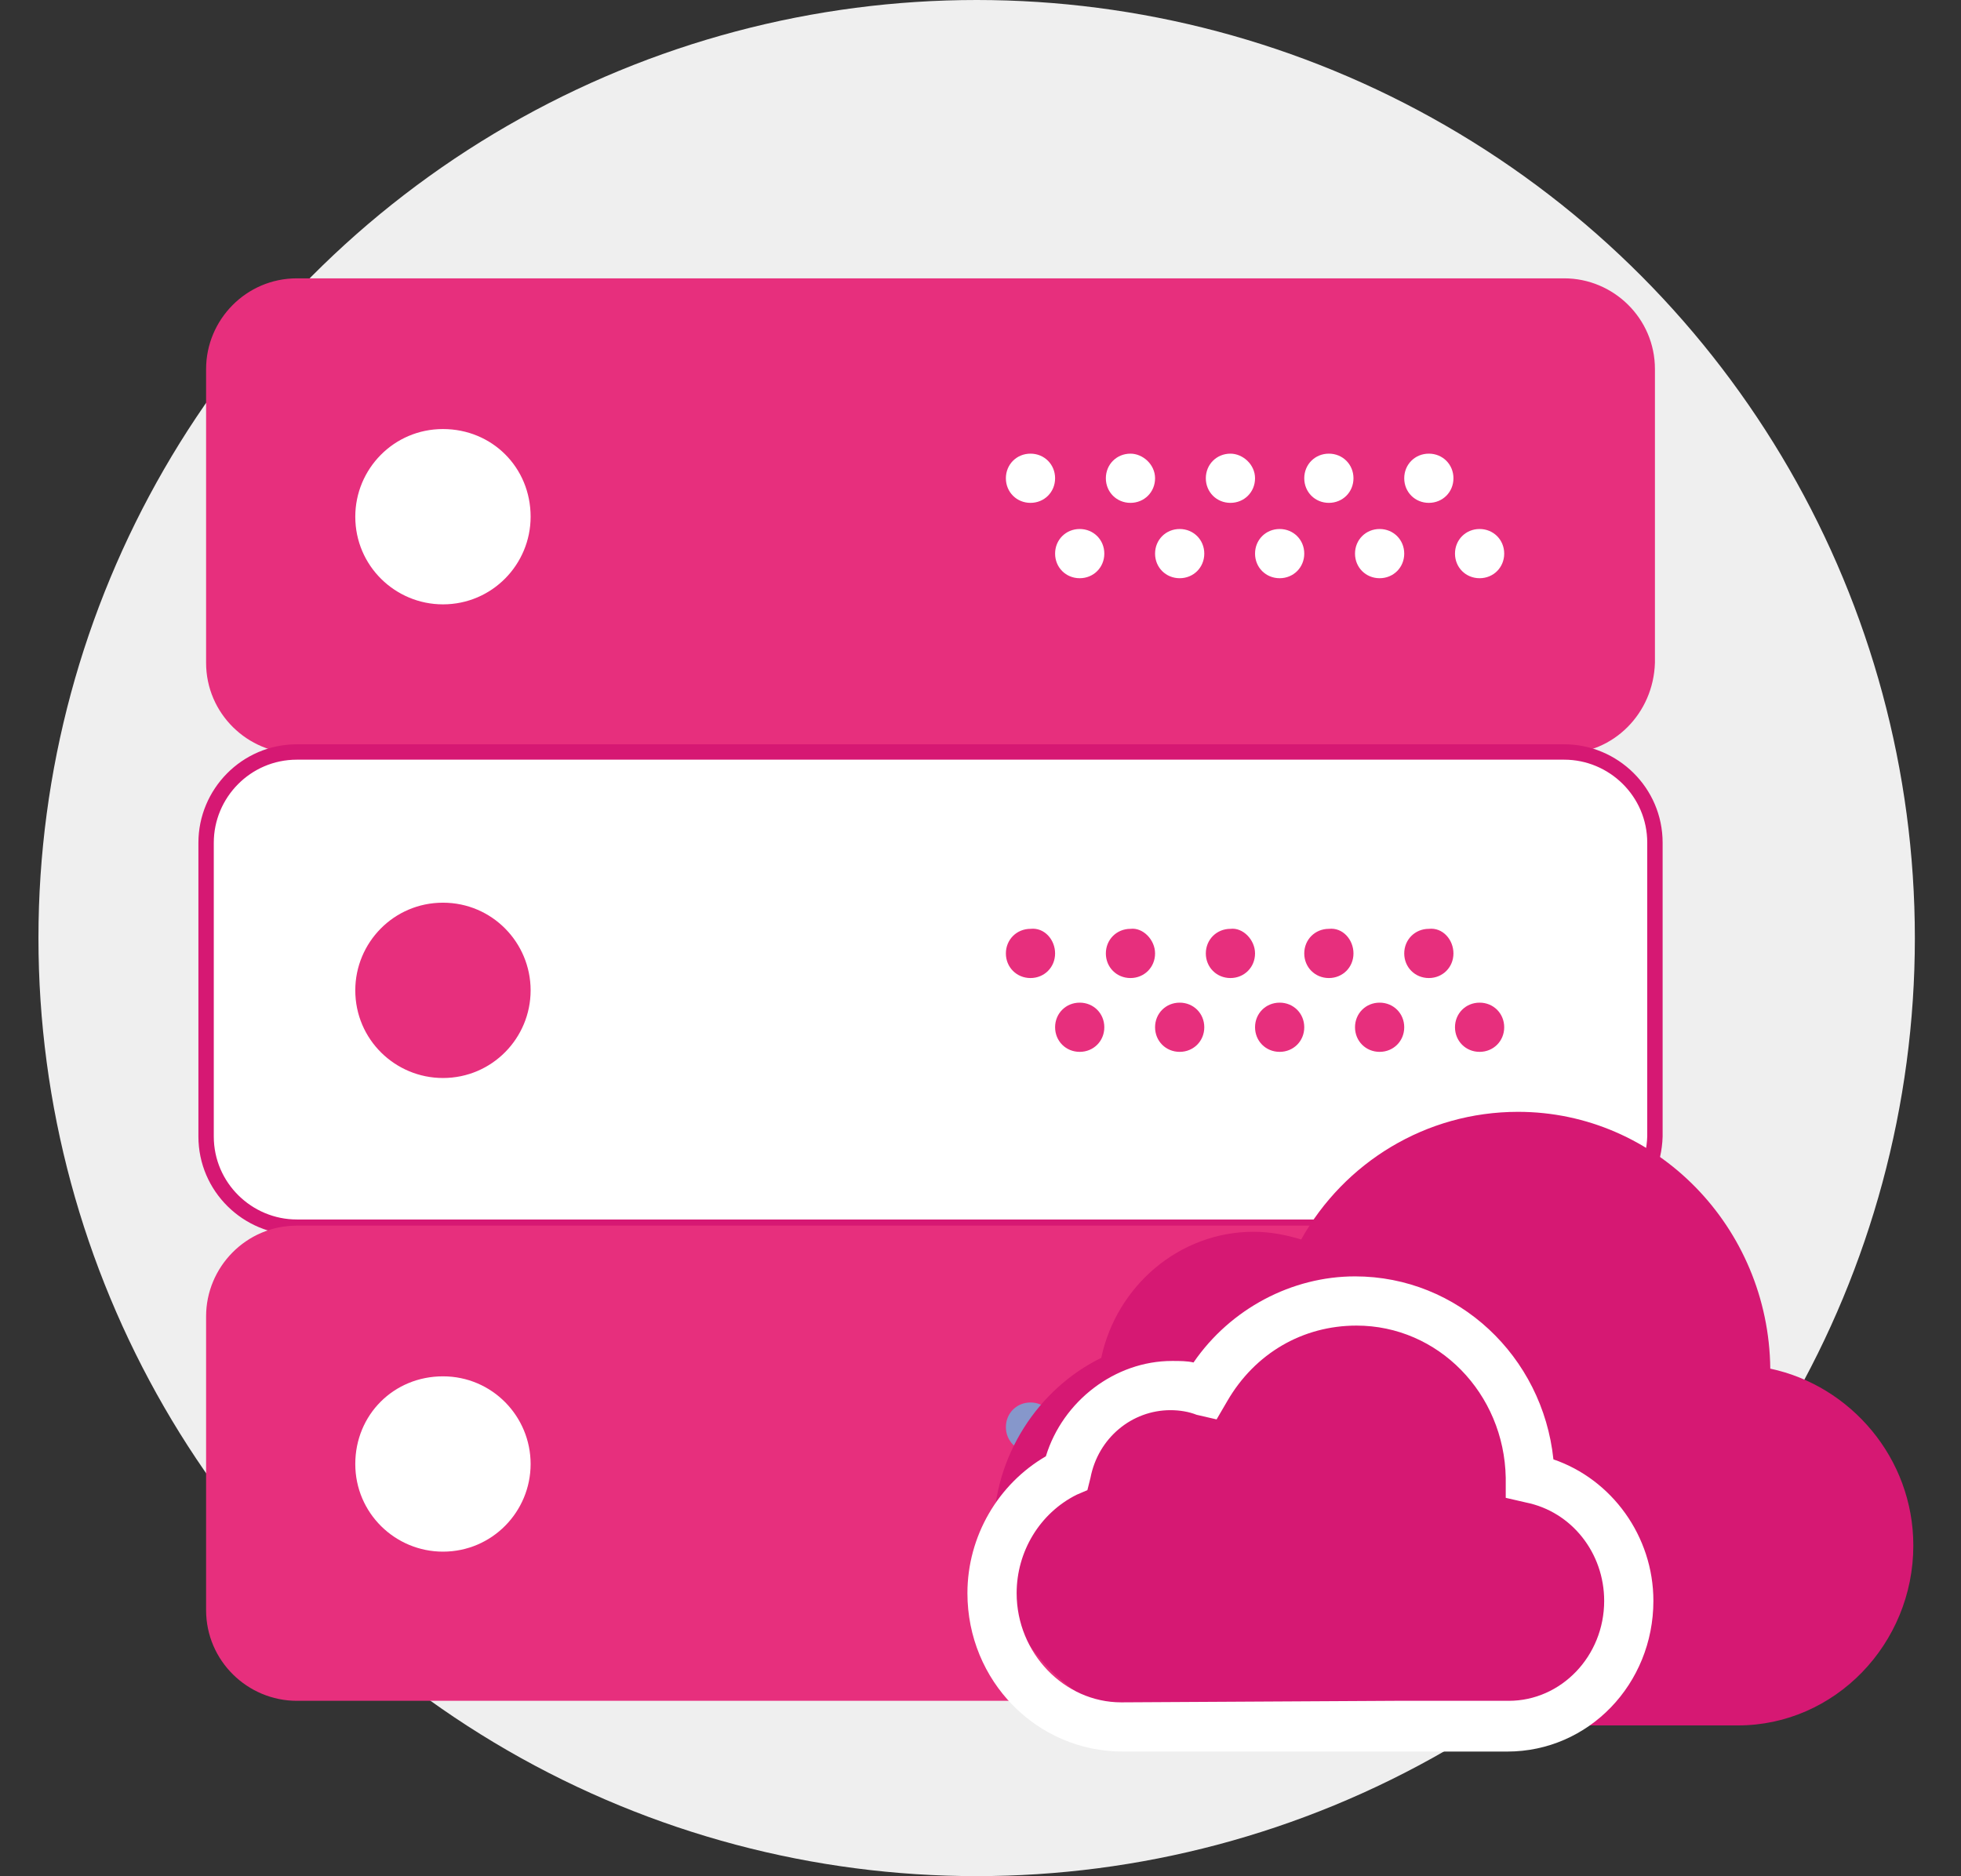 <?xml version="1.0" encoding="utf-8"?>
<!-- Generator: Adobe Illustrator 23.0.1, SVG Export Plug-In . SVG Version: 6.00 Build 0)  -->
<svg version="1.1" id="Calque_1" xmlns="http://www.w3.org/2000/svg" xmlns:xlink="http://www.w3.org/1999/xlink" x="0px" y="0px"
	 viewBox="0 0 127.5 122" style="enable-background:new 0 0 127.5 122;" xml:space="preserve">
<rect x="0" y="0" width="127.5" height="122" fill="#333333" stroke="none"/>
<style type="text/css">
	.st0{fill:#EFEFEF;}
	.st1{fill:#E72F7D;}
	.st2{fill:#FFFFFF;stroke:#D61873;stroke-miterlimit:10;}
	.st3{fill:#FFFFFF;}
	.st4{fill:#8697CB;}
	.st5{fill:#D61873;}
</style>
<title>version-mobile-et-tablette</title>
<circle class="st0" cx="63.5" cy="61" r="61"/>
<g>
	<path class="st1" d="M101.7,49H19.3c-3.2,0-5.9-2.6-5.9-5.9V24c0-3.2,2.6-5.9,5.9-5.9h82.4c3.2,0,5.9,2.6,5.9,5.9v19.1
		C107.5,46.4,104.9,49,101.7,49L101.7,49z M101.7,49"/>
	<path class="st2" d="M101.7,79.8H19.3c-3.2,0-5.9-2.6-5.9-5.9V54.8c0-3.2,2.6-5.9,5.9-5.9h82.4c3.2,0,5.9,2.6,5.9,5.9v19.1
		C107.5,77.2,104.9,79.8,101.7,79.8L101.7,79.8z M101.7,79.8"/>
	<path class="st1" d="M101.7,110.6H19.3c-3.2,0-5.9-2.6-5.9-5.9V85.6c0-3.2,2.6-5.9,5.9-5.9h82.4c3.2,0,5.9,2.6,5.9,5.9v19.1
		C107.5,108,104.9,110.6,101.7,110.6L101.7,110.6z M101.7,110.6"/>
	<path class="st3" d="M34.5,33.6c0,3.1-2.5,5.7-5.7,5.7c-3.1,0-5.7-2.5-5.7-5.7c0-3.1,2.5-5.7,5.7-5.7C32,27.9,34.5,30.4,34.5,33.6
		L34.5,33.6z M34.5,33.6"/>
	<path class="st3" d="M94.5,31.1c0,0.9-0.7,1.6-1.6,1.6c-0.9,0-1.6-0.7-1.6-1.6c0-0.9,0.7-1.6,1.6-1.6
		C93.8,29.5,94.5,30.2,94.5,31.1L94.5,31.1z M94.5,31.1"/>
	<path class="st3" d="M88,31.1c0,0.9-0.7,1.6-1.6,1.6c-0.9,0-1.6-0.7-1.6-1.6c0-0.9,0.7-1.6,1.6-1.6C87.3,29.5,88,30.2,88,31.1
		L88,31.1z M88,31.1"/>
	<path class="st3" d="M97.8,36c0,0.9-0.7,1.6-1.6,1.6c-0.9,0-1.6-0.7-1.6-1.6c0-0.9,0.7-1.6,1.6-1.6C97.1,34.4,97.8,35.1,97.8,36
		L97.8,36z M97.8,36"/>
	<path class="st3" d="M91.3,36c0,0.9-0.7,1.6-1.6,1.6c-0.9,0-1.6-0.7-1.6-1.6c0-0.9,0.7-1.6,1.6-1.6C90.6,34.4,91.3,35.1,91.3,36
		L91.3,36z M91.3,36"/>
	<path class="st3" d="M81.6,31.1c0,0.9-0.7,1.6-1.6,1.6c-0.9,0-1.6-0.7-1.6-1.6c0-0.9,0.7-1.6,1.6-1.6
		C80.8,29.5,81.6,30.2,81.6,31.1L81.6,31.1z M81.6,31.1"/>
	<path class="st3" d="M84.8,36c0,0.9-0.7,1.6-1.6,1.6c-0.9,0-1.6-0.7-1.6-1.6c0-0.9,0.7-1.6,1.6-1.6C84.1,34.4,84.8,35.1,84.8,36
		L84.8,36z M84.8,36"/>
	<path class="st3" d="M75.1,31.1c0,0.9-0.7,1.6-1.6,1.6c-0.9,0-1.6-0.7-1.6-1.6c0-0.9,0.7-1.6,1.6-1.6
		C74.3,29.5,75.1,30.2,75.1,31.1L75.1,31.1z M75.1,31.1"/>
	<path class="st3" d="M78.3,36c0,0.9-0.7,1.6-1.6,1.6c-0.9,0-1.6-0.7-1.6-1.6c0-0.9,0.7-1.6,1.6-1.6C77.6,34.4,78.3,35.1,78.3,36
		L78.3,36z M78.3,36"/>
	<path class="st3" d="M68.6,31.1c0,0.9-0.7,1.6-1.6,1.6c-0.9,0-1.6-0.7-1.6-1.6c0-0.9,0.7-1.6,1.6-1.6
		C67.9,29.5,68.6,30.2,68.6,31.1L68.6,31.1z M68.6,31.1"/>
	<path class="st3" d="M71.8,36c0,0.9-0.7,1.6-1.6,1.6c-0.9,0-1.6-0.7-1.6-1.6c0-0.9,0.7-1.6,1.6-1.6C71.1,34.4,71.8,35.1,71.8,36
		L71.8,36z M71.8,36"/>
	<path class="st1" d="M34.5,64.4c0,3.1-2.5,5.7-5.7,5.7c-3.1,0-5.7-2.5-5.7-5.7c0-3.1,2.5-5.7,5.7-5.7C32,58.7,34.5,61.3,34.5,64.4
		L34.5,64.4z M34.5,64.4"/>
	<path class="st1" d="M94.5,62c0,0.9-0.7,1.6-1.6,1.6c-0.9,0-1.6-0.7-1.6-1.6c0-0.9,0.7-1.6,1.6-1.6C93.8,60.3,94.5,61.1,94.5,62
		L94.5,62z M94.5,62"/>
	<path class="st1" d="M88,62c0,0.9-0.7,1.6-1.6,1.6c-0.9,0-1.6-0.7-1.6-1.6c0-0.9,0.7-1.6,1.6-1.6C87.3,60.3,88,61.1,88,62L88,62z
		 M88,62"/>
	<path class="st1" d="M97.8,66.8c0,0.9-0.7,1.6-1.6,1.6c-0.9,0-1.6-0.7-1.6-1.6c0-0.9,0.7-1.6,1.6-1.6
		C97.1,65.2,97.8,65.9,97.8,66.8L97.8,66.8z M97.8,66.8"/>
	<path class="st1" d="M91.3,66.8c0,0.9-0.7,1.6-1.6,1.6c-0.9,0-1.6-0.7-1.6-1.6c0-0.9,0.7-1.6,1.6-1.6
		C90.6,65.2,91.3,65.9,91.3,66.8L91.3,66.8z M91.3,66.8"/>
	<path class="st1" d="M81.6,62c0,0.9-0.7,1.6-1.6,1.6c-0.9,0-1.6-0.7-1.6-1.6c0-0.9,0.7-1.6,1.6-1.6C80.8,60.3,81.6,61.1,81.6,62
		L81.6,62z M81.6,62"/>
	<path class="st1" d="M84.8,66.8c0,0.9-0.7,1.6-1.6,1.6c-0.9,0-1.6-0.7-1.6-1.6c0-0.9,0.7-1.6,1.6-1.6
		C84.1,65.2,84.8,65.9,84.8,66.8L84.8,66.8z M84.8,66.8"/>
	<path class="st1" d="M75.1,62c0,0.9-0.7,1.6-1.6,1.6c-0.9,0-1.6-0.7-1.6-1.6c0-0.9,0.7-1.6,1.6-1.6C74.3,60.3,75.1,61.1,75.1,62
		L75.1,62z M75.1,62"/>
	<path class="st1" d="M78.3,66.8c0,0.9-0.7,1.6-1.6,1.6c-0.9,0-1.6-0.7-1.6-1.6c0-0.9,0.7-1.6,1.6-1.6
		C77.6,65.2,78.3,65.9,78.3,66.8L78.3,66.8z M78.3,66.8"/>
	<path class="st1" d="M68.6,62c0,0.9-0.7,1.6-1.6,1.6c-0.9,0-1.6-0.7-1.6-1.6c0-0.9,0.7-1.6,1.6-1.6C67.9,60.3,68.6,61.1,68.6,62
		L68.6,62z M68.6,62"/>
	<path class="st1" d="M71.8,66.8c0,0.9-0.7,1.6-1.6,1.6c-0.9,0-1.6-0.7-1.6-1.6c0-0.9,0.7-1.6,1.6-1.6
		C71.1,65.2,71.8,65.9,71.8,66.8L71.8,66.8z M71.8,66.8"/>
	<path class="st3" d="M34.5,95.2c0,3.1-2.5,5.7-5.7,5.7c-3.1,0-5.7-2.5-5.7-5.7s2.5-5.7,5.7-5.7C32,89.5,34.5,92.1,34.5,95.2
		L34.5,95.2z M34.5,95.2"/>
	<path class="st4" d="M94.5,92.8c0,0.9-0.7,1.6-1.6,1.6c-0.9,0-1.6-0.7-1.6-1.6c0-0.9,0.7-1.6,1.6-1.6
		C93.8,91.2,94.5,91.9,94.5,92.8L94.5,92.8z M94.5,92.8"/>
	<path class="st4" d="M88,92.8c0,0.9-0.7,1.6-1.6,1.6c-0.9,0-1.6-0.7-1.6-1.6c0-0.9,0.7-1.6,1.6-1.6C87.3,91.2,88,91.9,88,92.8
		L88,92.8z M88,92.8"/>
	<path class="st4" d="M97.8,97.6c0,0.9-0.7,1.6-1.6,1.6c-0.9,0-1.6-0.7-1.6-1.6c0-0.9,0.7-1.6,1.6-1.6C97.1,96,97.8,96.7,97.8,97.6
		L97.8,97.6z M97.8,97.6"/>
	<path class="st4" d="M91.3,97.6c0,0.9-0.7,1.6-1.6,1.6c-0.9,0-1.6-0.7-1.6-1.6c0-0.9,0.7-1.6,1.6-1.6C90.6,96,91.3,96.7,91.3,97.6
		L91.3,97.6z M91.3,97.6"/>
	<path class="st4" d="M81.6,92.8c0,0.9-0.7,1.6-1.6,1.6c-0.9,0-1.6-0.7-1.6-1.6c0-0.9,0.7-1.6,1.6-1.6
		C80.8,91.2,81.6,91.9,81.6,92.8L81.6,92.8z M81.6,92.8"/>
	<path class="st4" d="M84.8,97.6c0,0.9-0.7,1.6-1.6,1.6c-0.9,0-1.6-0.7-1.6-1.6c0-0.9,0.7-1.6,1.6-1.6C84.1,96,84.8,96.7,84.8,97.6
		L84.8,97.6z M84.8,97.6"/>
	<path class="st4" d="M75.1,92.8c0,0.9-0.7,1.6-1.6,1.6c-0.9,0-1.6-0.7-1.6-1.6c0-0.9,0.7-1.6,1.6-1.6
		C74.3,91.2,75.1,91.9,75.1,92.8L75.1,92.8z M75.1,92.8"/>
	<path class="st4" d="M78.3,97.6c0,0.9-0.7,1.6-1.6,1.6c-0.9,0-1.6-0.7-1.6-1.6c0-0.9,0.7-1.6,1.6-1.6C77.6,96,78.3,96.7,78.3,97.6
		L78.3,97.6z M78.3,97.6"/>
	<path class="st4" d="M68.6,92.8c0,0.9-0.7,1.6-1.6,1.6c-0.9,0-1.6-0.7-1.6-1.6c0-0.9,0.7-1.6,1.6-1.6
		C67.9,91.2,68.6,91.9,68.6,92.8L68.6,92.8z M68.6,92.8"/>
	<path class="st4" d="M71.8,97.6c0,0.9-0.7,1.6-1.6,1.6c-0.9,0-1.6-0.7-1.6-1.6c0-0.9,0.7-1.6,1.6-1.6C71.1,96,71.8,96.7,71.8,97.6
		L71.8,97.6z M71.8,97.6"/>
	<path class="st5" d="M115.1,89c-0.1-9.2-7.4-16.7-16.4-16.7c-6,0-11.3,3.3-14.1,8.3c-1-0.3-2-0.5-3.1-0.5c-4.8,0-8.9,3.5-9.9,8.2
		c-4.1,2-7,6.4-7,11.3c0,6.9,5.5,12.6,12.2,12.6H102c0.1,0,0.3,0,0.4,0c0.1,0,0.3,0,0.4,0H113c6.3,0,11.4-5.3,11.4-11.7
		C124.4,94.8,120.3,90.1,115.1,89L115.1,89z M115.1,89"/>
	<path class="st3" d="M98,113.9h-7c-0.1,0-0.2,0-0.3,0c-0.1,0-0.2,0-0.3,0H73c-5.6,0-10.1-4.6-10.1-10.3c0-3.7,2-7.1,5.1-8.9
		c1.1-3.6,4.5-6.2,8.2-6.2c0.5,0,1,0,1.4,0.1C80,85.1,84,83,88.1,83c6.7,0,12.2,5.2,12.9,11.9c3.8,1.3,6.5,5,6.5,9.2
		C107.5,109.5,103.3,113.9,98,113.9L98,113.9z M90.7,110.6l0.3,0l7.1,0c3.4,0,6.2-2.9,6.2-6.5c0-3.1-2.1-5.8-5.1-6.4l-1.3-0.3l0-1.3
		c-0.1-5.5-4.4-9.9-9.7-9.9c-3.5,0-6.6,1.8-8.4,4.9l-0.7,1.2L77.8,92c-0.5-0.2-1.1-0.3-1.7-0.3c-2.5,0-4.7,1.8-5.2,4.4l-0.2,0.8
		l-0.7,0.3c-2.4,1.2-3.9,3.7-3.9,6.4c0,3.9,3.1,7.1,6.8,7.1L90.7,110.6z M90.7,110.6"/>
</g>
</svg>
